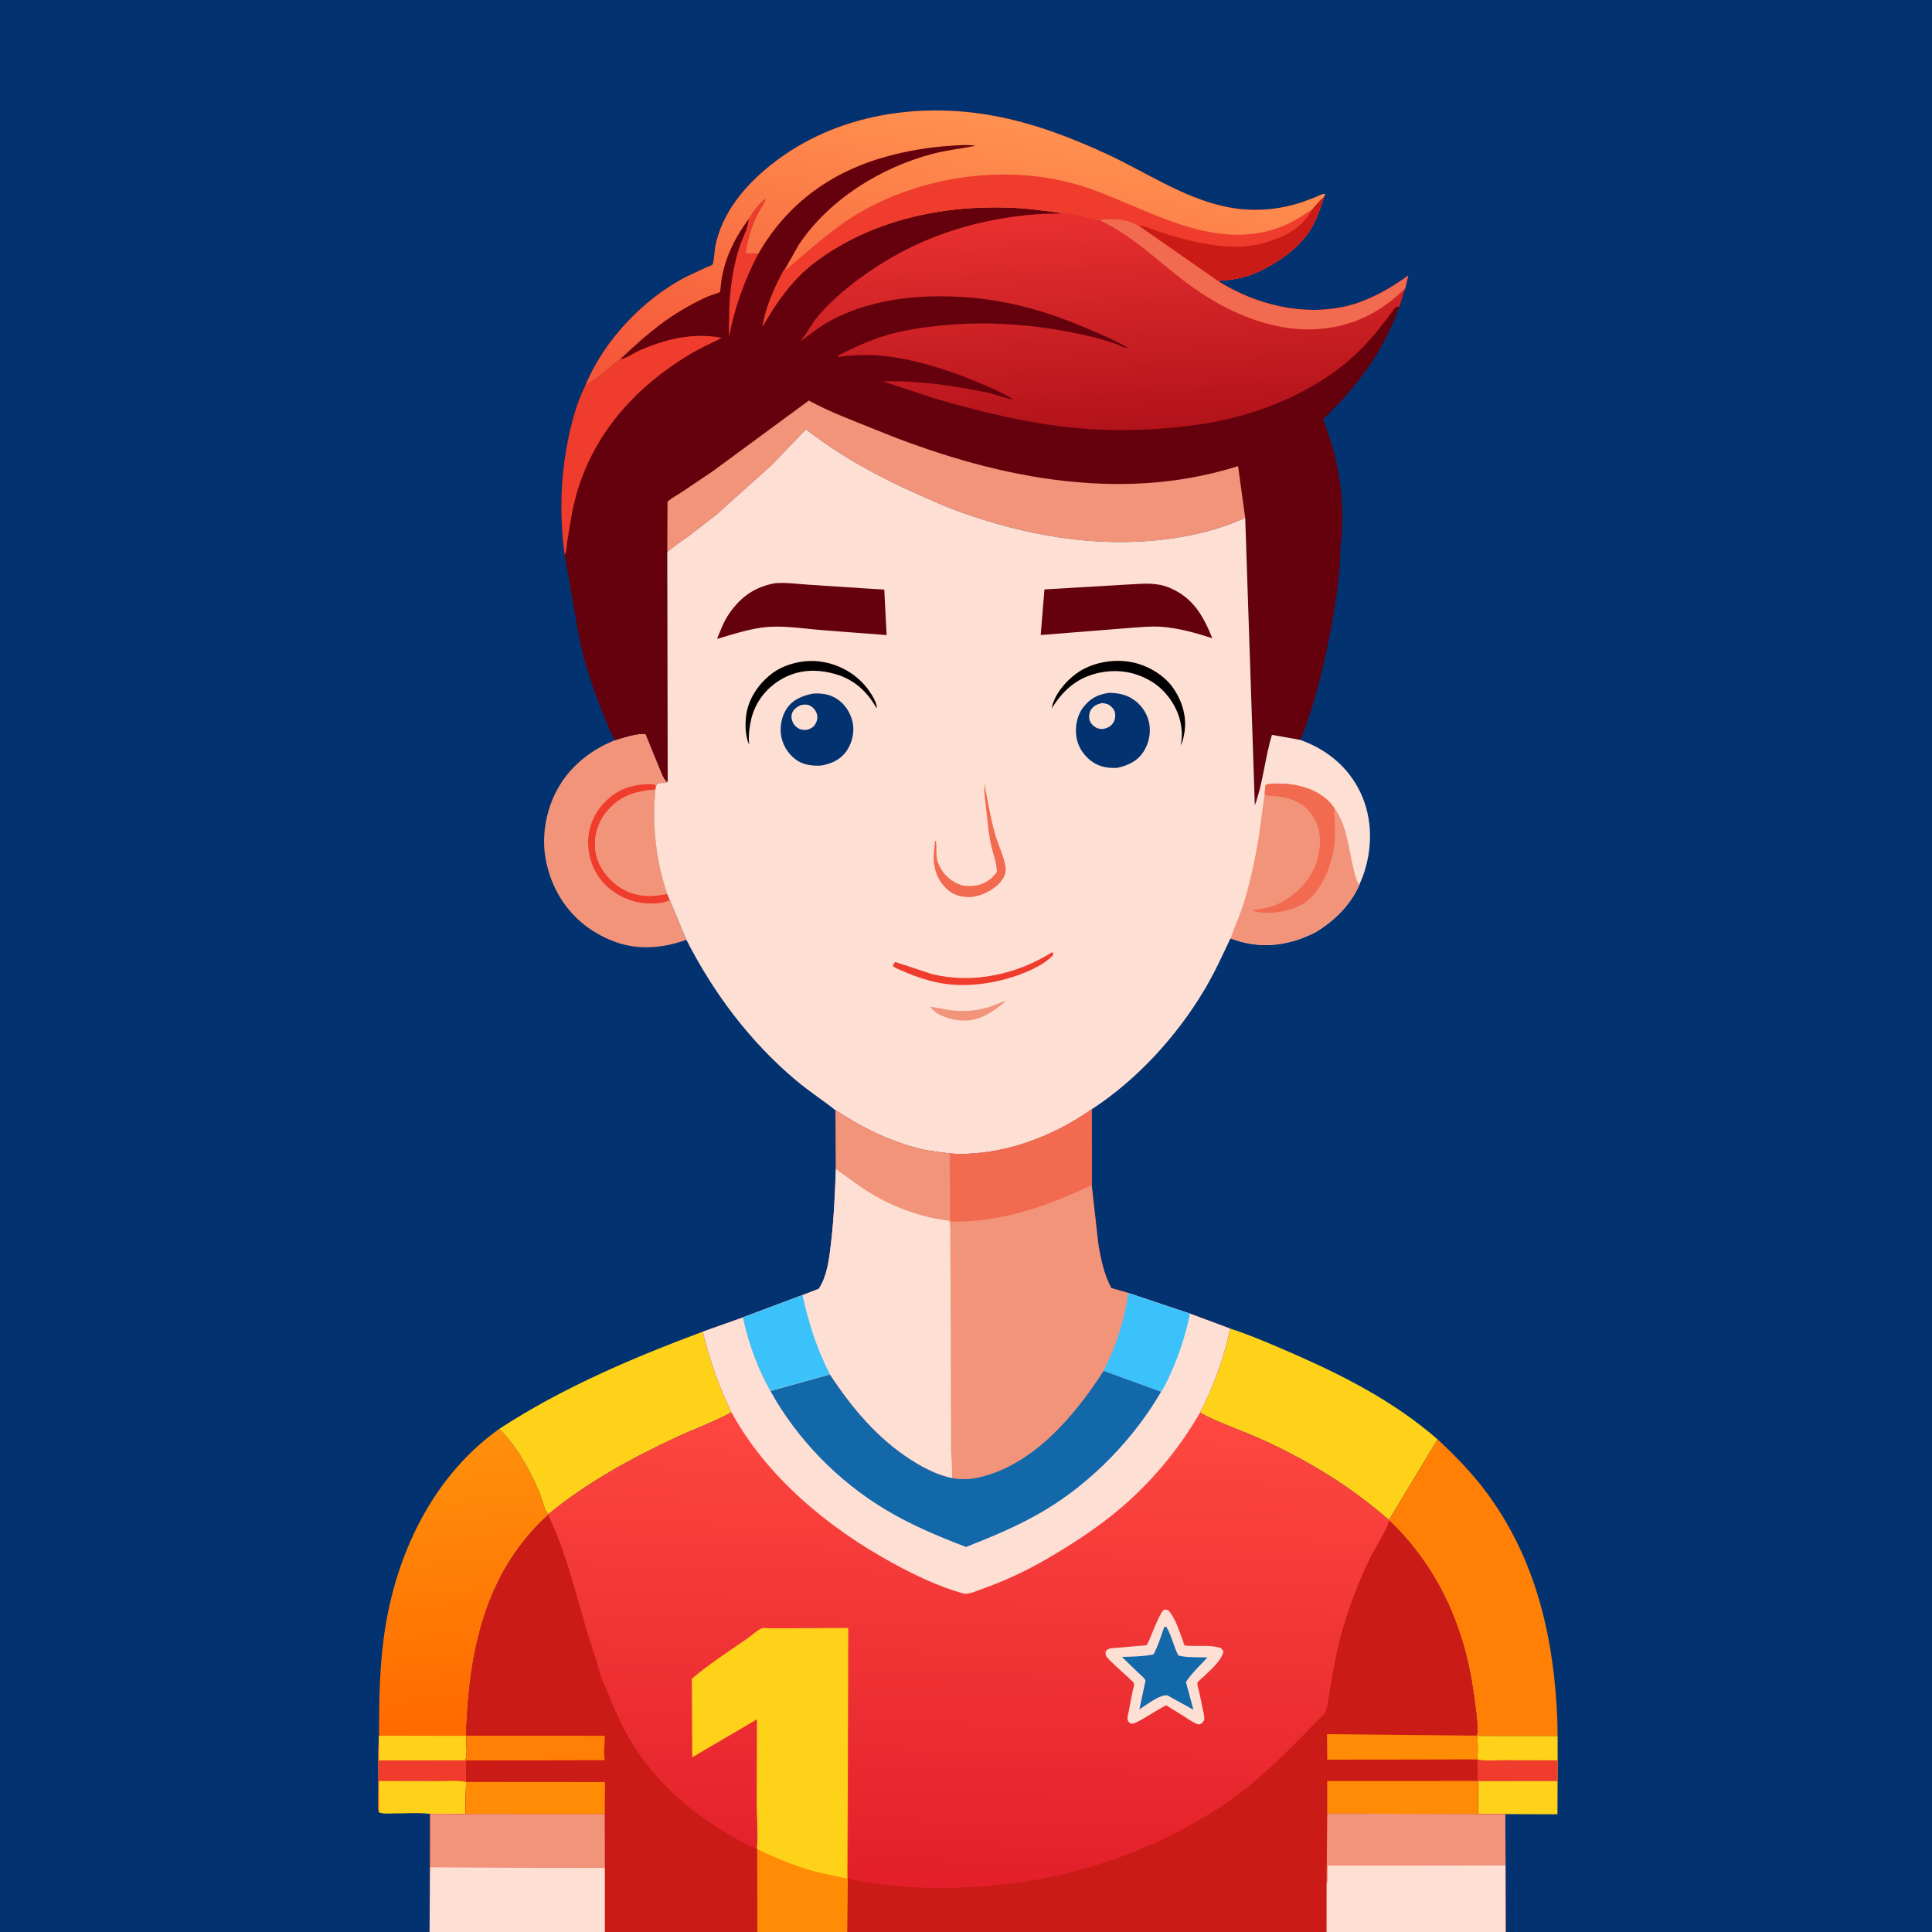 <svg version="1.1" xmlns="http://www.w3.org/2000/svg" style="display: block;" viewBox="0 0 2048 2048" width="1024" height="1024">
<defs>
	<linearGradient id="Gradient1" gradientUnits="userSpaceOnUse" x1="502.41" y1="1835.89" x2="469.173" y2="1524.17">
		<stop class="stop0" offset="0" stop-opacity="1" stop-color="rgb(255,105,0)"/>
		<stop class="stop1" offset="1" stop-opacity="1" stop-color="rgb(255,144,11)"/>
	</linearGradient>
	<linearGradient id="Gradient2" gradientUnits="userSpaceOnUse" x1="982.515" y1="467.131" x2="1044.53" y2="122.376">
		<stop class="stop0" offset="0" stop-opacity="1" stop-color="rgb(245,84,56)"/>
		<stop class="stop1" offset="1" stop-opacity="1" stop-color="rgb(255,145,80)"/>
	</linearGradient>
	<linearGradient id="Gradient3" gradientUnits="userSpaceOnUse" x1="1175.63" y1="455.875" x2="1159.96" y2="223.816">
		<stop class="stop0" offset="0" stop-opacity="1" stop-color="rgb(178,19,26)"/>
		<stop class="stop1" offset="1" stop-opacity="1" stop-color="rgb(233,48,48)"/>
	</linearGradient>
	<linearGradient id="Gradient4" gradientUnits="userSpaceOnUse" x1="1015.91" y1="2000.24" x2="1029.62" y2="1494.35">
		<stop class="stop0" offset="0" stop-opacity="1" stop-color="rgb(226,31,42)"/>
		<stop class="stop1" offset="1" stop-opacity="1" stop-color="rgb(254,72,64)"/>
	</linearGradient>
</defs>
<path transform="translate(0,0)" fill="rgb(3,50,112)" d="M -0 1656.48 L 0 -0 L 2048 0 L 2048 1656.33 L 2048 2048 L 1596.1 2048 L 1406.21 2048 L 898.172 2048 L 802.898 2048 L 641.17 2048 L 455.382 2048 L -0 2048 L -0 1656.48 z"/>
<path transform="translate(0,0)" fill="rgb(255,210,26)" d="M 1566.76 1888.04 L 1651.1 1887.97 L 1650.96 1923.23 L 1595.74 1923.02 L 1566.59 1922.96 L 1566.76 1888.04 z"/>
<path transform="translate(0,0)" fill="rgb(255,210,26)" d="M 1566.15 1840.11 L 1651.12 1840.13 L 1651.17 1866.03 L 1651.1 1887.97 L 1566.76 1888.04 L 1566.22 1887.89 C 1566.49 1880.24 1566.89 1872.65 1566.01 1865.02 C 1566.82 1856.85 1566.25 1848.33 1566.15 1840.11 z"/>
<path transform="translate(0,0)" fill="rgb(239,60,45)" d="M 1566.01 1865.02 C 1574.72 1867.01 1585.81 1865.83 1594.8 1865.87 L 1651.17 1866.03 L 1651.1 1887.97 L 1566.76 1888.04 L 1566.22 1887.89 C 1566.49 1880.24 1566.89 1872.65 1566.01 1865.02 z"/>
<path transform="translate(0,0)" fill="rgb(255,210,26)" d="M 401.746 1839.93 L 494.125 1840.06 C 494.09 1847.25 495.685 1859.4 493.352 1865.9 L 494.035 1866.18 L 494.019 1888.91 L 493.404 1922.94 L 455.912 1922.78 C 443.288 1921.3 429.556 1922.38 416.806 1922.33 C 412.028 1922.32 406.061 1923.08 401.66 1921.16 C 399.744 1914.09 401.116 1902.75 401.13 1895.26 C 401.164 1877.15 400.524 1858.72 401.721 1840.65 L 401.746 1839.93 z"/>
<path transform="translate(0,0)" fill="rgb(239,60,45)" d="M 401.66 1921.16 C 399.744 1914.09 401.116 1902.75 401.13 1895.26 C 401.164 1877.15 400.524 1858.72 401.721 1840.65 L 401.865 1866.03 L 493.352 1865.9 L 494.035 1866.18 L 494.019 1888.91 C 484.437 1886.95 472.843 1888.1 463.026 1888.08 L 401.624 1887.95 L 401.66 1921.16 z"/>
<path transform="translate(0,0)" fill="rgb(255,210,26)" d="M 401.746 1839.93 L 494.125 1840.06 C 494.09 1847.25 495.685 1859.4 493.352 1865.9 L 401.865 1866.03 L 401.721 1840.65 L 401.746 1839.93 z"/>
<path transform="translate(0,0)" fill="rgb(255,210,26)" d="M 529.122 1514.76 C 595.926 1471.1 670.422 1439.48 744.937 1411.6 C 752.414 1441.96 761.719 1468.87 775.361 1497.05 C 757.337 1507.16 736.935 1514.25 718.133 1522.98 C 669.882 1545.4 622.254 1571.31 581.101 1605.29 C 576.395 1599.12 574.59 1588.76 571.537 1581.5 C 561.917 1558.63 547.124 1532 529.122 1514.76 z"/>
<path transform="translate(0,0)" fill="rgb(242,148,121)" d="M 651.981 784.56 C 660.893 782.024 675.36 776.933 684.356 778.126 L 699.951 816.186 C 701.62 819.934 703.891 827.2 707.798 828.927 C 703.724 831.502 697.254 827.794 695.47 833.338 L 694.777 836.913 C 691.12 874.922 695.008 911.301 707.274 947.588 L 709.965 953.96 L 727.58 996.168 C 704.413 1004.86 678.244 1007.26 654.495 999.28 C 642.136 995.037 630.351 988.824 620.015 980.83 C 596.475 962.625 581.762 935.27 577.698 906 C 574.98 886.423 578.33 864.551 586.109 846.416 C 598.794 816.844 622.505 796.413 651.981 784.56 z"/>
<path transform="translate(0,0)" fill="rgb(239,60,45)" d="M 709.965 953.96 L 709.231 954.436 C 700.795 958.962 683.115 958.14 674 955.903 C 656.546 951.619 640.467 940.437 631.601 924.665 C 623.94 911.035 621.219 892.804 625.448 877.631 L 625.929 876 C 629.196 864.681 635.266 855.653 643.819 847.651 C 657.657 834.704 675.061 830.546 693.5 831.338 L 695.47 833.338 L 694.777 836.913 C 674.118 838.651 657.778 843.175 643.838 859.511 C 634.036 870.996 629.516 885.501 631.025 900.5 C 632.485 915.005 641.389 928.383 652.538 937.337 C 659.965 943.301 670.079 947.825 679.5 949.047 L 681.44 949.311 C 689.933 950.415 698.887 949.085 707.274 947.588 L 709.965 953.96 z"/>
<path transform="translate(0,0)" fill="rgb(242,148,121)" d="M 694.777 836.913 C 691.12 874.922 695.008 911.301 707.274 947.588 C 698.887 949.085 689.933 950.415 681.44 949.311 L 679.5 949.047 C 670.079 947.825 659.965 943.301 652.538 937.337 C 641.389 928.383 632.485 915.005 631.025 900.5 C 629.516 885.501 634.036 870.996 643.838 859.511 C 657.778 843.175 674.118 838.651 694.777 836.913 z"/>
<path transform="translate(0,0)" fill="rgb(255,210,26)" d="M 1303.96 1408.3 C 1326.2 1415.57 1347.88 1424.97 1369.33 1434.31 C 1424.63 1458.39 1478.09 1485.89 1523.89 1525.75 L 1472.32 1611.29 C 1430.56 1574.6 1383.61 1546.34 1332.87 1523.83 C 1313.37 1515.17 1291.64 1508.22 1273.05 1498 L 1272.04 1497.43 C 1286.83 1468.6 1297.18 1440 1303.96 1408.3 z"/>
<path transform="translate(0,0)" fill="rgb(255,128,4)" d="M 1523.89 1525.75 C 1542.26 1542.85 1560.05 1561.04 1575.1 1581.18 C 1628.72 1652.93 1647.71 1737.33 1650.92 1825.51 L 1651.12 1840.13 L 1566.15 1840.11 L 1564.91 1839.86 C 1565.83 1838.24 1565.97 1837.41 1566.03 1835.5 C 1566.37 1823.1 1563.94 1808.74 1562.3 1796.39 C 1552.9 1725.46 1524.79 1661.87 1472.83 1611.82 L 1472.32 1611.29 L 1523.89 1525.75 z"/>
<path transform="translate(0,0)" fill="url(#Gradient1)" d="M 401.746 1839.93 C 401.856 1800.78 402.317 1762.1 408.713 1723.34 C 422.099 1642.23 461.1 1563.19 529.122 1514.76 C 547.124 1532 561.917 1558.63 571.537 1581.5 C 574.59 1588.76 576.395 1599.12 581.101 1605.29 L 581.095 1605.8 C 518.091 1662.87 498.879 1741.35 494.854 1823.24 C 494.612 1828.17 493.471 1835.27 494.677 1839.92 L 494.125 1840.06 L 401.746 1839.93 z"/>
<path transform="translate(0,0)" fill="rgb(101,1,12)" d="M 620.35 408.879 C 639.882 361.338 681.365 317.248 726.872 293.673 L 748.204 283.633 C 749.309 283.141 754.637 281.302 755.219 280.533 C 756.754 278.503 757.517 264.688 758.151 261.491 C 765.315 225.388 789.564 196.72 817.689 174.385 C 886.096 120.057 977.897 106.794 1061.88 124.403 C 1100.49 132.5 1137.26 146.671 1172.99 163.151 C 1213.83 181.985 1252.14 208.374 1296.44 218.5 C 1324.49 224.912 1352.75 223.319 1380.06 214.383 L 1395.43 208.606 C 1398.32 207.392 1401.78 205.141 1404.86 205.5 L 1403.52 208.731 C 1399.91 219.837 1396.44 230.76 1390.59 240.94 C 1379.38 260.433 1359.3 275.273 1339.58 285.342 C 1327.96 291.276 1316.7 294.88 1303.77 296.548 C 1299.62 297.083 1295.24 296.922 1291.19 297.942 C 1330.79 322.88 1380.61 335.366 1426.87 324.64 C 1450.61 319.136 1473.25 306.226 1492.84 292.024 L 1489.54 305.789 L 1483.33 325.145 C 1466.52 372.756 1438.53 409.983 1402.39 444.467 C 1416.19 479.392 1423.67 515.172 1422.83 552.776 C 1422.65 560.626 1422.73 569.785 1421.06 577.41 C 1420.71 611.642 1414.93 646.634 1408.17 680.125 C 1401.08 715.269 1392.26 751.197 1378.3 784.309 L 1348.33 779.004 C 1340.86 803.379 1338.93 829.981 1330.16 853.756 L 1319.96 548.836 C 1294.08 561.075 1264.31 568.103 1236.02 571.632 C 1160.77 581.019 1087.37 567.662 1016.58 542.316 C 1001.99 537.094 987.887 530.575 973.717 524.341 C 931.864 505.929 890.489 483.322 854.395 455.129 L 818 492.984 L 759.469 545.55 L 729.617 568.616 C 722.17 573.937 714.138 579.172 707.354 585.328 L 707.798 828.927 C 703.891 827.2 701.62 819.934 699.951 816.186 L 684.356 778.126 C 675.36 776.933 660.893 782.024 651.981 784.56 C 647.393 777.866 644.209 768.433 641.084 760.942 C 629.163 732.357 619.45 703.65 613.471 673.218 L 598.517 588.012 C 592.986 546.322 594.042 503.672 602.913 462.5 C 606.924 443.886 611.924 426.027 620.35 408.879 z"/>
<path transform="translate(0,0)" fill="rgb(239,60,45)" d="M 793.618 232.243 C 796.99 226.527 805.798 213.801 811.608 211.183 C 810.095 216.066 805.741 221.494 803.333 226.189 C 796.925 238.684 791.995 254.577 790.346 268.466 L 803.804 269.135 C 789.363 296.171 778.691 326.331 772.909 356.419 C 772.325 349.887 772.846 342.865 772.895 336.266 C 773.078 311.809 775.987 287.709 783.048 264.233 C 785.905 254.734 792.368 243.406 793.467 233.867 L 793.618 232.243 z"/>
<path transform="translate(0,0)" fill="rgb(239,60,45)" d="M 657.447 380.729 L 658.82 380.518 C 664.642 379.471 672.123 373.972 677.832 371.482 C 699.682 361.955 723.038 355.2 747.121 356.161 C 752.825 356.388 759.399 356.666 764.863 358.342 C 752.943 364.271 741.152 369.588 729.725 376.522 C 676.324 408.926 634.03 454.301 613.964 514.375 C 610.792 523.87 608.438 533.573 606.441 543.375 L 601.256 573.924 C 600.704 577.839 600.873 584.929 598.517 588.012 C 592.986 546.322 594.042 503.672 602.913 462.5 C 606.924 443.886 611.924 426.027 620.35 408.879 C 633.687 402.381 645.008 389.294 657.447 380.729 z"/>
<path transform="translate(0,0)" fill="rgb(242,148,121)" d="M 857.392 424.611 C 879.755 436.863 905.349 446.211 928.988 455.848 C 1049.27 504.884 1184.17 534.4 1311.64 494.363 L 1312.39 494.084 L 1319.96 548.836 C 1294.08 561.075 1264.31 568.103 1236.02 571.632 C 1160.77 581.019 1087.37 567.662 1016.58 542.316 C 1001.99 537.094 987.887 530.575 973.717 524.341 C 931.864 505.929 890.489 483.322 854.395 455.129 L 818 492.984 L 759.469 545.55 L 729.617 568.616 C 722.17 573.937 714.138 579.172 707.354 585.328 L 707.59 531.832 C 711.857 527.763 717.991 524.786 722.926 521.5 L 755.999 499.211 L 857.392 424.611 z"/>
<path transform="translate(0,0)" fill="url(#Gradient2)" d="M 620.35 408.879 C 639.882 361.338 681.365 317.248 726.872 293.673 L 748.204 283.633 C 749.309 283.141 754.637 281.302 755.219 280.533 C 756.754 278.503 757.517 264.688 758.151 261.491 C 765.315 225.388 789.564 196.72 817.689 174.385 C 886.096 120.057 977.897 106.794 1061.88 124.403 C 1100.49 132.5 1137.26 146.671 1172.99 163.151 C 1213.83 181.985 1252.14 208.374 1296.44 218.5 C 1324.49 224.912 1352.75 223.319 1380.06 214.383 L 1395.43 208.606 C 1398.32 207.392 1401.78 205.141 1404.86 205.5 L 1403.52 208.731 C 1399.91 219.837 1396.44 230.76 1390.59 240.94 C 1379.38 260.433 1359.3 275.273 1339.58 285.342 C 1327.96 291.276 1316.7 294.88 1303.77 296.548 C 1299.62 297.083 1295.24 296.922 1291.19 297.942 L 1206.97 239.278 C 1206.76 239.373 1204.91 238.375 1204.83 238.337 C 1201.81 236.878 1198.68 235.411 1195.5 234.338 C 1188.89 232.106 1172.48 231.599 1165.84 233.516 C 1163.9 234.583 1132.25 225.058 1126.26 226.031 C 1107.3 223.353 1088.73 220.773 1069.54 220.079 C 997.594 217.475 922.559 233.799 864.152 277.792 C 839.546 296.325 823.577 319.794 808.322 346.005 C 811.461 328.121 819.001 308.662 827.661 292.68 C 828.61 290.93 830.92 285.779 832.379 284.738 L 846.854 259.299 C 878.689 211.624 933.012 177.933 987.771 163.283 C 1003.15 159.169 1018.63 157.624 1034.15 154.523 C 1025.62 153.125 1015.1 154.011 1006.48 154.602 C 984.097 156.135 961.943 159.863 940.297 165.765 C 881.441 181.811 834.203 215.9 803.804 269.135 L 790.346 268.466 C 791.995 254.577 796.925 238.684 803.333 226.189 C 805.741 221.494 810.095 216.066 811.608 211.183 C 805.798 213.801 796.99 226.527 793.618 232.243 C 777.206 254.478 766.249 277.557 763.8 305.311 C 763.782 305.508 763.505 309.19 763.482 309.21 C 761.54 310.944 754.045 312.664 751.225 313.886 C 742.343 317.734 733.78 322.302 725.387 327.112 C 699.844 341.752 678.783 360.717 657.447 380.729 C 645.008 389.294 633.687 402.381 620.35 408.879 z"/>
<path transform="translate(0,0)" fill="rgb(239,60,45)" d="M 832.379 284.738 L 833.58 285.445 C 859.267 264.029 884.208 240.75 913.5 224.091 C 984.072 183.957 1076.8 172.909 1153.82 199.524 C 1191.19 212.435 1226.4 231.547 1264.64 241.951 C 1299.88 251.539 1334.6 252.532 1367.97 235.954 C 1375.98 231.975 1383.05 226.767 1390.78 222.336 C 1394.85 217.596 1398.65 212.693 1403.52 208.731 C 1399.91 219.837 1396.44 230.76 1390.59 240.94 C 1379.38 260.433 1359.3 275.273 1339.58 285.342 C 1327.96 291.276 1316.7 294.88 1303.77 296.548 C 1299.62 297.083 1295.24 296.922 1291.19 297.942 L 1206.97 239.278 C 1206.76 239.373 1204.91 238.375 1204.83 238.337 C 1201.81 236.878 1198.68 235.411 1195.5 234.338 C 1188.89 232.106 1172.48 231.599 1165.84 233.516 C 1163.9 234.583 1132.25 225.058 1126.26 226.031 C 1107.3 223.353 1088.73 220.773 1069.54 220.079 C 997.594 217.475 922.559 233.799 864.152 277.792 C 839.546 296.325 823.577 319.794 808.322 346.005 C 811.461 328.121 819.001 308.662 827.661 292.68 C 828.61 290.93 830.92 285.779 832.379 284.738 z"/>
<path transform="translate(0,0)" fill="rgb(203,27,22)" d="M 1390.78 222.336 C 1394.85 217.596 1398.65 212.693 1403.52 208.731 C 1399.91 219.837 1396.44 230.76 1390.59 240.94 C 1379.38 260.433 1359.3 275.273 1339.58 285.342 C 1327.96 291.276 1316.7 294.88 1303.77 296.548 C 1299.62 297.083 1295.24 296.922 1291.19 297.942 L 1206.97 239.278 C 1212.04 238.487 1223.78 244.125 1229.15 245.83 C 1263.07 256.602 1304.81 267.523 1339.94 257.524 C 1361.31 251.44 1379.72 242.36 1390.78 222.336 z"/>
<path transform="translate(0,0)" fill="url(#Gradient3)" d="M 1126.26 226.031 C 1132.25 225.058 1163.9 234.583 1165.84 233.516 C 1172.48 231.599 1188.89 232.106 1195.5 234.338 C 1198.68 235.411 1201.81 236.878 1204.83 238.337 C 1204.91 238.375 1206.76 239.373 1206.97 239.278 L 1291.19 297.942 C 1330.79 322.88 1380.61 335.366 1426.87 324.64 C 1450.61 319.136 1473.25 306.226 1492.84 292.024 L 1489.54 305.789 L 1483.33 325.145 L 1479.47 325.367 C 1466.45 343.196 1453.79 359.869 1437.64 375.075 C 1395.16 415.092 1333.98 440.147 1276.88 449.053 C 1232.14 456.03 1185.79 457.926 1140.69 453.705 C 1090.14 448.976 1039.19 436.558 990.558 422.272 L 935.763 404.218 C 972.957 403.24 1009.48 408.565 1045.82 416.032 C 1055.34 417.988 1064.98 422.292 1074.46 423.58 C 1061.52 415.534 1046.69 409.361 1032.6 403.586 C 1003.25 391.556 971.718 381.698 940.18 377.656 C 923.253 375.486 905.149 376.029 888.285 378.461 L 889.384 376.387 C 905.837 368.091 922.28 360.537 940 355.29 C 957.777 350.027 975.904 347.411 994.283 345.407 C 1048.83 339.459 1104.79 344.341 1158.05 357.135 C 1166.36 359.132 1174.56 361.716 1182.65 364.464 C 1186.27 365.693 1191.88 369.225 1195.43 368.5 C 1181.28 360.465 1166.16 354.021 1151.2 347.67 C 1113.43 331.63 1075.33 320.125 1034.32 316.005 C 983.562 310.907 927.77 314.91 882 339.067 C 869.887 345.46 859.264 353.466 848.657 362.071 L 864.072 339 C 877.029 322.582 893.736 308.173 910.483 295.707 C 957.384 260.797 1009.27 239.854 1066.94 230.814 C 1080.51 228.686 1093.95 227.318 1107.66 226.599 C 1113.53 226.291 1119.62 226.862 1125.38 226.148 L 1126.26 226.031 z"/>
<path transform="translate(0,0)" fill="rgb(242,106,79)" d="M 1165.84 233.516 C 1172.48 231.599 1188.89 232.106 1195.5 234.338 C 1198.68 235.411 1201.81 236.878 1204.83 238.337 C 1204.91 238.375 1206.76 239.373 1206.97 239.278 L 1291.19 297.942 C 1330.79 322.88 1380.61 335.366 1426.87 324.64 C 1450.61 319.136 1473.25 306.226 1492.84 292.024 L 1489.54 305.789 C 1473.15 321.67 1455.83 333.652 1434.17 341.274 C 1407.85 350.534 1379.43 351.347 1352.3 345.317 C 1309.43 335.791 1273.5 313.469 1240 285.807 C 1216.23 266.181 1193.9 246.903 1165.84 233.516 z"/>
<path transform="translate(0,0)" fill="rgb(254,223,212)" d="M 707.354 585.328 C 714.138 579.172 722.17 573.937 729.617 568.616 L 759.469 545.55 L 818 492.984 L 854.395 455.129 C 890.489 483.322 931.864 505.929 973.717 524.341 C 987.887 530.575 1001.99 537.094 1016.58 542.316 C 1087.37 567.662 1160.77 581.019 1236.02 571.632 C 1264.31 568.103 1294.08 561.075 1319.96 548.836 L 1330.16 853.756 C 1338.93 829.981 1340.86 803.379 1348.33 779.004 L 1378.3 784.309 C 1406.5 794.432 1429.26 812.927 1442.2 840.251 C 1455.32 867.974 1455.07 900.21 1444.69 928.828 L 1440.78 938.343 C 1431.32 959.824 1414.06 976.44 1394.17 988.404 C 1367.68 1001.81 1339.27 1006.17 1310.54 996.821 L 1304.33 994.736 C 1295.72 1013.05 1287.2 1031.63 1276.86 1049.03 C 1247.54 1098.35 1205.54 1144.4 1157.31 1175.88 L 1157.14 1175.94 C 1114.33 1206.15 1059.59 1226.23 1006.82 1222.78 C 995.791 1221.29 985.12 1220.28 974.27 1217.58 C 942.411 1209.65 913.111 1194.81 885.733 1177.01 C 872.039 1166.05 857.364 1156.64 843.859 1145.3 C 795.184 1104.42 756.291 1052.65 727.58 996.168 L 709.965 953.96 L 707.274 947.588 C 695.008 911.301 691.12 874.922 694.777 836.913 L 695.47 833.338 C 697.254 827.794 703.724 831.502 707.798 828.927 L 707.354 585.328 z"/>
<path transform="translate(0,0)" fill="rgb(242,148,121)" d="M 1063.62 1061.5 L 1065.72 1061.58 C 1057.71 1068.53 1047.77 1075.74 1037.7 1079.25 C 1023.71 1084.13 1008.23 1081.69 995.322 1075.3 C 991.418 1073.22 988.945 1070.47 985.977 1067.29 C 993.862 1068.05 1001.36 1070.11 1009.16 1071.02 C 1028.98 1073.33 1045.74 1069.83 1063.62 1061.5 z"/>
<path transform="translate(0,0)" fill="rgb(239,60,45)" d="M 1115.19 1009.5 L 1116.68 1010.23 L 1116.21 1012.5 C 1107.93 1021.7 1093.69 1028.28 1082.21 1032.61 C 1056.18 1042.43 1025.12 1047.1 997.583 1042.24 C 980.781 1039.27 964.969 1033.14 949.5 1026.11 L 946.5 1024.25 C 947.002 1021.93 947.407 1021.52 949 1019.72 L 988.128 1032.64 C 1031.88 1043.1 1077.47 1033.01 1115.19 1009.5 z"/>
<path transform="translate(0,0)" fill="rgb(242,106,79)" d="M 1043.56 830.842 C 1046.91 848.449 1049.79 866.258 1054.62 883.545 C 1057.84 895.061 1064.36 907.86 1065.94 919.446 C 1066.57 924.041 1065.28 928.298 1062.73 932.104 C 1056.26 941.762 1044.08 948.259 1032.87 950.369 C 1024.25 951.99 1014.21 950.311 1007.04 945.109 C 997.369 938.092 991.818 927.719 990.22 916 C 989.113 907.887 990.32 899.259 991.276 891.189 L 992.208 891.545 C 993.174 899.028 991.595 907.607 994.419 914.654 L 995.01 916 C 996.695 919.907 998.688 923.401 1001.49 926.638 C 1006.78 932.768 1015.55 938.402 1023.71 939.05 C 1033.99 939.865 1043.44 937.655 1051.25 930.545 C 1052.66 929.256 1056.02 925.858 1056.63 924.108 C 1056.91 923.307 1056.39 920.22 1056.3 919.404 C 1055.51 912.146 1052.72 904.809 1051 897.689 C 1048.22 886.241 1047.29 874.449 1045.96 862.773 C 1044.73 851.967 1043.06 841.745 1043.56 830.842 z"/>
<path transform="translate(0,0)" fill="rgb(0,0,0)" d="M 794.213 789.591 C 790.02 780.731 789.746 768.367 790.908 758.754 C 793.018 741.304 803.808 725.229 817.48 714.591 C 831.693 703.531 852.286 698.843 869.969 701.326 C 890.339 704.185 909.172 715.178 921.069 732.028 C 924.071 736.278 930.11 745.607 929.24 750.868 C 919.344 732.893 904.975 719.983 885.037 714.417 C 865.121 708.857 845.768 709.659 827.603 720.432 C 812.051 729.655 800.579 744.51 796.362 762.178 C 794.417 770.325 793.004 781.234 794.213 789.591 z"/>
<path transform="translate(0,0)" fill="rgb(0,0,0)" d="M 1114.91 750.964 C 1117.12 736.942 1129.38 722.522 1140.5 714.314 C 1156.45 702.54 1178.73 698.336 1198.02 701.623 C 1215.28 704.563 1233.66 714.928 1243.72 729.5 C 1253.65 743.884 1258.6 761.127 1255.18 778.547 C 1254.37 782.677 1253.57 786.476 1251.66 790.25 L 1252.33 785.52 C 1253.31 778.692 1252.69 771.211 1251.12 764.5 C 1247.23 747.923 1235.7 731.673 1221.16 722.73 C 1203.27 711.725 1183.43 708.793 1163 713.647 C 1141.26 718.813 1126.37 732.219 1114.91 750.964 z"/>
<path transform="translate(0,0)" fill="rgb(3,50,112)" d="M 862.075 735.238 C 870.679 734.697 878.919 735.748 886.392 740.352 C 895.701 746.087 901.722 755.506 903.904 766.097 C 906.001 776.276 903.198 787.89 897.186 796.357 C 890.744 805.43 881.363 809.543 870.81 811.479 C 863.059 812.156 852.624 811.03 846 806.799 C 836.861 800.962 830.585 791.996 828.303 781.396 C 826.153 771.409 828.397 759.148 834.244 750.712 C 840.815 741.232 851.148 737.271 862.075 735.238 z"/>
<path transform="translate(0,0)" fill="rgb(254,223,212)" d="M 848.721 747.5 C 851.976 746.756 855.44 746.466 858.5 747.977 C 862.003 749.707 864.732 752.986 865.876 756.705 C 866.957 760.214 866.392 763.731 864.643 766.924 C 862.545 770.757 859.985 772.206 855.935 773.5 C 853.318 773.917 851.021 773.809 848.466 773.029 C 845 771.971 841.756 768.76 840.287 765.488 C 838.919 762.44 838.481 758.778 839.755 755.625 C 841.375 751.614 845.011 749.304 848.721 747.5 z"/>
<path transform="translate(0,0)" fill="rgb(3,50,112)" d="M 1176.24 734.359 C 1184.72 734.717 1191.98 735.81 1199.5 740.223 C 1208.64 745.589 1215.55 754.984 1217.9 765.309 C 1220.32 775.892 1218.18 787.456 1212.3 796.597 C 1205.62 806.996 1195.92 811.394 1184.26 813.979 C 1174.02 814.503 1164.87 812.848 1156.5 806.51 C 1148.2 800.231 1142.28 790.826 1140.91 780.423 C 1139.51 769.912 1141.78 758.088 1148.38 749.647 C 1156.02 739.871 1164.27 735.974 1176.24 734.359 z"/>
<path transform="translate(0,0)" fill="rgb(254,223,212)" d="M 1168.25 745.211 C 1170.59 745.58 1173.45 745.902 1175.5 747.165 C 1178.13 748.785 1181.11 751.897 1181.8 755 C 1182.62 758.669 1182.15 762.8 1180.15 766.01 C 1177.27 770.602 1173.6 771.882 1168.5 772.88 C 1166.85 772.714 1165.07 772.549 1163.5 771.993 C 1159.88 770.712 1156.25 767.223 1155.05 763.554 C 1153.95 760.182 1154.54 755.555 1156.36 752.569 C 1159.2 747.933 1163.23 746.53 1168.25 745.211 z"/>
<path transform="translate(0,0)" fill="rgb(101,1,12)" d="M 1198.91 619.42 C 1213.32 618.638 1226.58 617.373 1240.22 623.255 C 1264.9 633.896 1275.49 652.792 1285.11 676.549 C 1268.54 671.2 1248.98 665.667 1231.56 664.437 C 1220.08 663.626 1207.59 664.86 1196.1 665.756 L 1103.19 673.146 L 1107.15 624.819 L 1198.91 619.42 z"/>
<path transform="translate(0,0)" fill="rgb(101,1,12)" d="M 821.664 618.253 C 833.192 617.213 846.053 619.152 857.66 619.841 L 937.374 625.051 L 939.839 673.2 L 875 668.256 C 855.358 666.89 833.69 663.089 814.135 664.573 C 796.14 665.938 777.391 672.208 760.143 677.273 C 763.881 667.755 767.372 658.453 773.257 650.018 C 785.467 632.517 800.587 621.856 821.664 618.253 z"/>
<path transform="translate(0,0)" fill="rgb(242,148,121)" d="M 1340.59 841.315 L 1341.5 832.27 C 1344.79 829.616 1362.05 830.729 1366.76 831.249 C 1383.35 833.08 1401.62 839.987 1412.19 853.511 L 1414.73 856.949 C 1426.83 873.252 1429.16 895.711 1433.44 914.979 C 1435.15 922.658 1436.88 931.488 1440.78 938.343 C 1431.32 959.824 1414.06 976.44 1394.17 988.404 C 1367.68 1001.81 1339.27 1006.17 1310.54 996.821 L 1304.33 994.736 C 1309.18 981.335 1315.13 968.507 1319.19 954.777 C 1325.95 931.971 1331.1 907.669 1334.75 884.175 L 1340.59 841.315 z"/>
<path transform="translate(0,0)" fill="rgb(242,106,79)" d="M 1340.59 841.315 L 1341.5 832.27 C 1344.79 829.616 1362.05 830.729 1366.76 831.249 C 1383.35 833.08 1401.62 839.987 1412.19 853.511 L 1414.73 856.949 C 1413.8 861.522 1414.79 866.354 1414.96 871 C 1415.45 884.187 1415.25 897.725 1411.53 910.482 L 1408.94 919 C 1403.45 935.033 1392.48 953.266 1376.58 960.68 L 1375.22 961.298 C 1362.66 967.075 1342.47 969.735 1329.11 965.761 L 1329.06 964.244 C 1340.92 963.45 1351.02 961.142 1361.27 954.898 C 1378.28 944.524 1392.13 928.916 1396.91 909.205 L 1397.31 907.5 C 1399.65 898.031 1400.01 887.721 1397.54 878.236 C 1394.73 867.488 1387.31 857.068 1377.56 851.475 L 1376.23 850.743 C 1365.07 844.54 1354.43 844.146 1342 843.167 L 1340.59 841.315 z"/>
<path transform="translate(0,0)" fill="url(#Gradient4)" d="M 1006.82 1222.78 C 1059.59 1226.23 1114.33 1206.15 1157.14 1175.94 L 1157.22 1256.26 L 1164.08 1317.57 C 1166.72 1334.01 1170.12 1350.63 1178.04 1365.44 L 1195.93 1370.56 L 1261.42 1392.48 L 1303.96 1408.3 C 1297.18 1440 1286.83 1468.6 1272.04 1497.43 L 1273.05 1498 C 1291.64 1508.22 1313.37 1515.17 1332.87 1523.83 C 1383.61 1546.34 1430.56 1574.6 1472.32 1611.29 L 1472.83 1611.82 C 1524.79 1661.87 1552.9 1725.46 1562.3 1796.39 C 1563.94 1808.74 1566.37 1823.1 1566.03 1835.5 C 1565.97 1837.41 1565.83 1838.24 1564.91 1839.86 L 1566.15 1840.11 C 1566.25 1848.33 1566.82 1856.85 1566.01 1865.02 C 1566.89 1872.65 1566.49 1880.24 1566.22 1887.89 L 1566.76 1888.04 L 1566.59 1922.96 L 1595.74 1923.02 L 1595.92 1977.23 L 1596.1 2048 L 1406.21 2048 L 898.172 2048 L 802.898 2048 L 641.17 2048 L 455.382 2048 L 455.815 1979.27 L 455.912 1922.78 L 493.404 1922.94 L 494.019 1888.91 L 494.035 1866.18 L 493.352 1865.9 C 495.685 1859.4 494.09 1847.25 494.125 1840.06 L 494.677 1839.92 C 493.471 1835.27 494.612 1828.17 494.854 1823.24 C 498.879 1741.35 518.091 1662.87 581.095 1605.8 L 581.101 1605.29 C 622.254 1571.31 669.882 1545.4 718.133 1522.98 C 736.935 1514.25 757.337 1507.16 775.361 1497.05 C 761.719 1468.87 752.414 1441.96 744.937 1411.6 L 787.619 1396.45 L 850.742 1372.84 L 867.888 1366.23 C 877.129 1352.6 879.177 1332.69 881.033 1316.73 C 884.032 1290.94 885.153 1265.13 886.047 1239.2 L 885.733 1177.01 C 913.111 1194.81 942.411 1209.65 974.27 1217.58 C 985.12 1220.28 995.791 1221.29 1006.82 1222.78 z"/>
<path transform="translate(0,0)" fill="rgb(254,223,212)" d="M 1233.53 1706.5 C 1235.64 1706.09 1236.52 1706.23 1238.5 1707.05 C 1246.88 1716.08 1251.25 1732.92 1255.66 1744.33 C 1267.2 1745.4 1279.66 1743.71 1291 1746.01 C 1294.4 1746.7 1295.09 1747.66 1296.89 1750.5 C 1295.29 1760.06 1283.02 1770.36 1276.27 1776.93 C 1274.93 1778.24 1269.25 1782.75 1269.23 1784.36 C 1269.21 1786.73 1270.56 1790.5 1271.07 1792.9 L 1275.41 1813.78 C 1276.11 1817.21 1277.25 1820.55 1276.22 1824 C 1274.31 1826.29 1273.93 1827.24 1271 1828.09 C 1265.6 1826.71 1260.46 1822.92 1255.84 1819.88 L 1236.16 1807.65 C 1226.82 1812.39 1218.18 1818.5 1208.96 1823.5 C 1205.74 1825.24 1202.25 1827.53 1198.5 1827.11 C 1197.49 1826.11 1195.85 1824.97 1195.43 1823.57 C 1194.65 1820.97 1195.88 1817.27 1196.39 1814.65 L 1200.7 1792.29 C 1201.04 1790.69 1202.45 1786.43 1202.25 1784.99 C 1202.06 1783.58 1198.91 1780.93 1197.94 1779.96 C 1193.86 1775.87 1173.29 1758.4 1172.27 1754.87 C 1171.91 1753.62 1172.03 1752.29 1171.91 1751 C 1172.54 1750.23 1173 1749.28 1173.81 1748.7 C 1176.16 1747 1180.47 1747.05 1183.29 1746.82 L 1209.08 1744.56 C 1210.33 1744.43 1214.61 1744.38 1215.35 1743.9 C 1217.89 1742.26 1227.19 1712.99 1233.53 1706.5 z"/>
<path transform="translate(0,0)" fill="rgb(19,104,170)" d="M 1234.24 1724.5 L 1236.32 1724.51 C 1242.06 1733.77 1244 1745.24 1249.15 1754.92 C 1258.57 1757.38 1270.23 1756.56 1280 1756.92 C 1272.34 1765.29 1263.28 1773.47 1257.12 1783.01 L 1265.06 1812.39 L 1237.5 1797.19 C 1229.62 1795.91 1214.88 1807.58 1207.8 1811.97 L 1214.34 1781.28 C 1212.3 1777.85 1208.43 1774.89 1205.52 1772.13 L 1189.34 1756.39 C 1200.4 1756.11 1211.77 1755.96 1222.65 1753.78 C 1227.68 1745.04 1230.72 1734.01 1234.24 1724.5 z"/>
<path transform="translate(0,0)" fill="rgb(255,210,26)" d="M 802.272 1959.45 C 803.804 1945.15 802.226 1928.89 802.17 1914.39 L 802.384 1822.55 L 733.78 1862.79 L 733.37 1779.54 C 751.789 1763.71 773.076 1750.21 793.008 1736.32 C 796.859 1733.64 803.685 1727.31 807.698 1725.96 C 809.127 1725.48 812.934 1726 814.534 1726.01 L 830.539 1726.07 L 899.19 1725.71 L 898.765 1889.48 L 898.664 1991.19 L 898.172 2048 L 802.898 2048 L 802.594 1959.93 L 802.272 1959.45 z"/>
<path transform="translate(0,0)" fill="rgb(255,140,4)" d="M 802.594 1959.93 C 820.68 1968.97 838.915 1976.52 858.306 1982.3 C 871.056 1986.11 884.729 1988.32 897.72 1991.32 L 898.655 1890.6 L 898.765 1889.48 L 898.664 1991.19 L 898.172 2048 L 802.898 2048 L 802.594 1959.93 z"/>
<path transform="translate(0,0)" fill="rgb(254,223,212)" d="M 1195.93 1370.56 L 1261.42 1392.48 L 1303.96 1408.3 C 1297.18 1440 1286.83 1468.6 1272.04 1497.43 C 1249.99 1535.98 1220.19 1571.58 1186.18 1600.17 C 1162.13 1620.39 1135.33 1637.67 1108.15 1653.39 C 1086.6 1665.84 1062.84 1676.83 1039.32 1685.01 C 1033.79 1686.93 1026.18 1690.65 1020.5 1689.03 C 994.914 1681.76 969.264 1669.49 946 1656.77 C 878.244 1619.72 812.711 1565.71 775.361 1497.05 C 761.719 1468.87 752.414 1441.96 744.937 1411.6 L 787.619 1396.45 C 793.25 1423.42 803.115 1450.35 816.605 1474.4 L 879.783 1456.83 C 902.985 1492.17 930.142 1524.7 966.138 1547.63 C 979.401 1556.08 993.714 1563.38 1009.18 1566.71 C 1018.76 1568.32 1027.58 1568.22 1037.06 1566.13 C 1094.65 1553.47 1139.42 1500.57 1169.75 1453.1 C 1183.22 1426.49 1191.52 1400.01 1195.93 1370.56 z"/>
<path transform="translate(0,0)" fill="rgb(60,194,251)" d="M 1195.93 1370.56 L 1261.42 1392.48 C 1257.02 1413.73 1250.97 1433.39 1242.11 1453.22 C 1238.93 1460.35 1235.27 1468.92 1230.82 1475.32 L 1169.75 1453.1 C 1183.22 1426.49 1191.52 1400.01 1195.93 1370.56 z"/>
<path transform="translate(0,0)" fill="rgb(19,104,170)" d="M 1169.75 1453.1 L 1230.82 1475.32 C 1201.77 1525.32 1157.18 1571.29 1107.5 1600.97 C 1081.12 1616.72 1052.58 1628.65 1024.06 1639.87 C 994.604 1628.64 965.839 1616.54 938.722 1600.29 C 888.539 1570.23 844.891 1525.63 816.605 1474.4 L 879.783 1456.83 C 902.985 1492.17 930.142 1524.7 966.138 1547.63 C 979.401 1556.08 993.714 1563.38 1009.18 1566.71 C 1018.76 1568.32 1027.58 1568.22 1037.06 1566.13 C 1094.65 1553.47 1139.42 1500.57 1169.75 1453.1 z"/>
<path transform="translate(0,0)" fill="rgb(203,27,22)" d="M 581.095 1605.8 C 599.593 1644.61 610.044 1687.73 622.057 1728.84 C 626.666 1744.61 633.157 1760.78 636.713 1776.72 C 646.217 1797.78 653.709 1819.23 665.032 1839.5 C 687.874 1880.39 721.669 1912.49 760.926 1937.54 C 773.648 1945.66 787.189 1953.76 801.325 1959.14 L 802.272 1959.45 L 802.594 1959.93 L 802.898 2048 L 641.17 2048 L 455.382 2048 L 455.815 1979.27 L 455.912 1922.78 L 493.404 1922.94 L 494.019 1888.91 L 494.035 1866.18 L 493.352 1865.9 C 495.685 1859.4 494.09 1847.25 494.125 1840.06 L 494.677 1839.92 C 493.471 1835.27 494.612 1828.17 494.854 1823.24 C 498.879 1741.35 518.091 1662.87 581.095 1605.8 z"/>
<path transform="translate(0,0)" fill="rgb(255,128,4)" d="M 494.677 1839.92 L 641.162 1840.02 C 641.073 1847.82 639.57 1858.42 641.191 1865.88 L 494.035 1866.18 L 493.352 1865.9 C 495.685 1859.4 494.09 1847.25 494.125 1840.06 L 494.677 1839.92 z"/>
<path transform="translate(0,0)" fill="rgb(255,140,4)" d="M 494.019 1888.91 L 641.308 1889.02 L 641.043 1923 L 493.404 1922.94 L 494.019 1888.91 z"/>
<path transform="translate(0,0)" fill="rgb(242,148,121)" d="M 493.404 1922.94 L 641.043 1923 L 641.188 1979.97 L 455.815 1979.27 L 455.912 1922.78 L 493.404 1922.94 z"/>
<path transform="translate(0,0)" fill="rgb(254,223,212)" d="M 455.815 1979.27 L 641.188 1979.97 L 641.17 2048 L 455.382 2048 L 455.815 1979.27 z"/>
<path transform="translate(0,0)" fill="rgb(242,148,121)" d="M 1006.82 1222.78 C 1059.59 1226.23 1114.33 1206.15 1157.14 1175.94 L 1157.22 1256.26 L 1164.08 1317.57 C 1166.72 1334.01 1170.12 1350.63 1178.04 1365.44 L 1195.93 1370.56 C 1191.52 1400.01 1183.22 1426.49 1169.75 1453.1 C 1139.42 1500.57 1094.65 1553.47 1037.06 1566.13 C 1027.58 1568.22 1018.76 1568.32 1009.18 1566.71 C 993.714 1563.38 979.401 1556.08 966.138 1547.63 C 930.142 1524.7 902.985 1492.17 879.783 1456.83 L 816.605 1474.4 C 803.115 1450.35 793.25 1423.42 787.619 1396.45 L 850.742 1372.84 L 867.888 1366.23 C 877.129 1352.6 879.177 1332.69 881.033 1316.73 C 884.032 1290.94 885.153 1265.13 886.047 1239.2 L 885.733 1177.01 C 913.111 1194.81 942.411 1209.65 974.27 1217.58 C 985.12 1220.28 995.791 1221.29 1006.82 1222.78 z"/>
<path transform="translate(0,0)" fill="rgb(242,106,79)" d="M 1006.82 1222.78 C 1059.59 1226.23 1114.33 1206.15 1157.14 1175.94 L 1157.22 1256.26 C 1109.98 1278.64 1062.04 1295.59 1009.06 1295.01 L 1007.04 1293.8 L 1006.82 1222.78 z"/>
<path transform="translate(0,0)" fill="rgb(254,223,212)" d="M 886.047 1239.2 C 898.711 1248.29 910.731 1257.62 924.167 1265.64 C 949.061 1280.5 977.524 1290.75 1006.37 1294.06 C 1007.77 1299.68 1007.23 1306.01 1007.29 1311.77 L 1007.56 1345.82 L 1007.99 1482.99 L 1008.18 1536.01 C 1008.41 1546.15 1009.55 1556.59 1009.18 1566.71 C 993.714 1563.38 979.401 1556.08 966.138 1547.63 C 930.142 1524.7 902.985 1492.17 879.783 1456.83 L 816.605 1474.4 C 803.115 1450.35 793.25 1423.42 787.619 1396.45 L 850.742 1372.84 L 867.888 1366.23 C 877.129 1352.6 879.177 1332.69 881.033 1316.73 C 884.032 1290.94 885.153 1265.13 886.047 1239.2 z"/>
<path transform="translate(0,0)" fill="rgb(60,194,251)" d="M 850.742 1372.84 C 857.369 1402.96 865.586 1429.34 879.783 1456.83 L 816.605 1474.4 C 803.115 1450.35 793.25 1423.42 787.619 1396.45 L 850.742 1372.84 z"/>
<path transform="translate(0,0)" fill="rgb(203,27,22)" d="M 1472.83 1611.82 C 1524.79 1661.87 1552.9 1725.46 1562.3 1796.39 C 1563.94 1808.74 1566.37 1823.1 1566.03 1835.5 C 1565.97 1837.41 1565.83 1838.24 1564.91 1839.86 L 1566.15 1840.11 C 1566.25 1848.33 1566.82 1856.85 1566.01 1865.02 C 1566.89 1872.65 1566.49 1880.24 1566.22 1887.89 L 1566.76 1888.04 L 1566.59 1922.96 L 1595.74 1923.02 L 1595.92 1977.23 L 1596.1 2048 L 1406.21 2048 L 898.172 2048 L 898.664 1991.19 C 909.795 1994.4 921.541 1995.8 933 1997.23 C 957.041 2000.2 980.489 2001.67 1004.74 2001.31 C 1088.48 2000.05 1167.59 1982.56 1242.54 1944.78 C 1269.39 1931.24 1295.9 1915.54 1319.5 1896.81 C 1350.44 1872.27 1377.24 1843.91 1404.64 1815.63 C 1406.96 1811.15 1407.38 1805.37 1408.18 1800.42 L 1412.44 1775.22 C 1415.43 1759.11 1418.56 1742.89 1423.22 1727.16 C 1430.79 1701.55 1440.43 1675.76 1452.25 1651.81 C 1458.58 1638.97 1467.41 1626.28 1472.41 1613 L 1472.83 1611.82 z"/>
<path transform="translate(0,0)" fill="rgb(255,140,4)" d="M 1406.63 1838.3 L 1564.91 1839.86 L 1566.15 1840.11 C 1566.25 1848.33 1566.82 1856.85 1566.01 1865.02 L 1406.93 1865.33 L 1406.72 1839.5 L 1406.63 1838.3 z"/>
<path transform="translate(0,0)" fill="rgb(255,140,4)" d="M 1566.22 1887.89 L 1566.76 1888.04 L 1566.59 1922.96 L 1406.92 1922.44 L 1406.87 1887.93 L 1566.22 1887.89 z"/>
<path transform="translate(0,0)" fill="rgb(242,148,121)" d="M 1406.92 1922.44 L 1566.59 1922.96 L 1595.74 1923.02 L 1595.92 1977.23 L 1407.17 1977.52 C 1407.12 1983.64 1407.96 1991.76 1406.24 1997.55 L 1406.92 1922.44 z"/>
<path transform="translate(0,0)" fill="rgb(254,223,212)" d="M 1406.24 1997.55 C 1407.96 1991.76 1407.12 1983.64 1407.17 1977.52 L 1595.92 1977.23 L 1596.1 2048 L 1406.21 2048 L 1406.24 1997.55 z"/>
</svg>